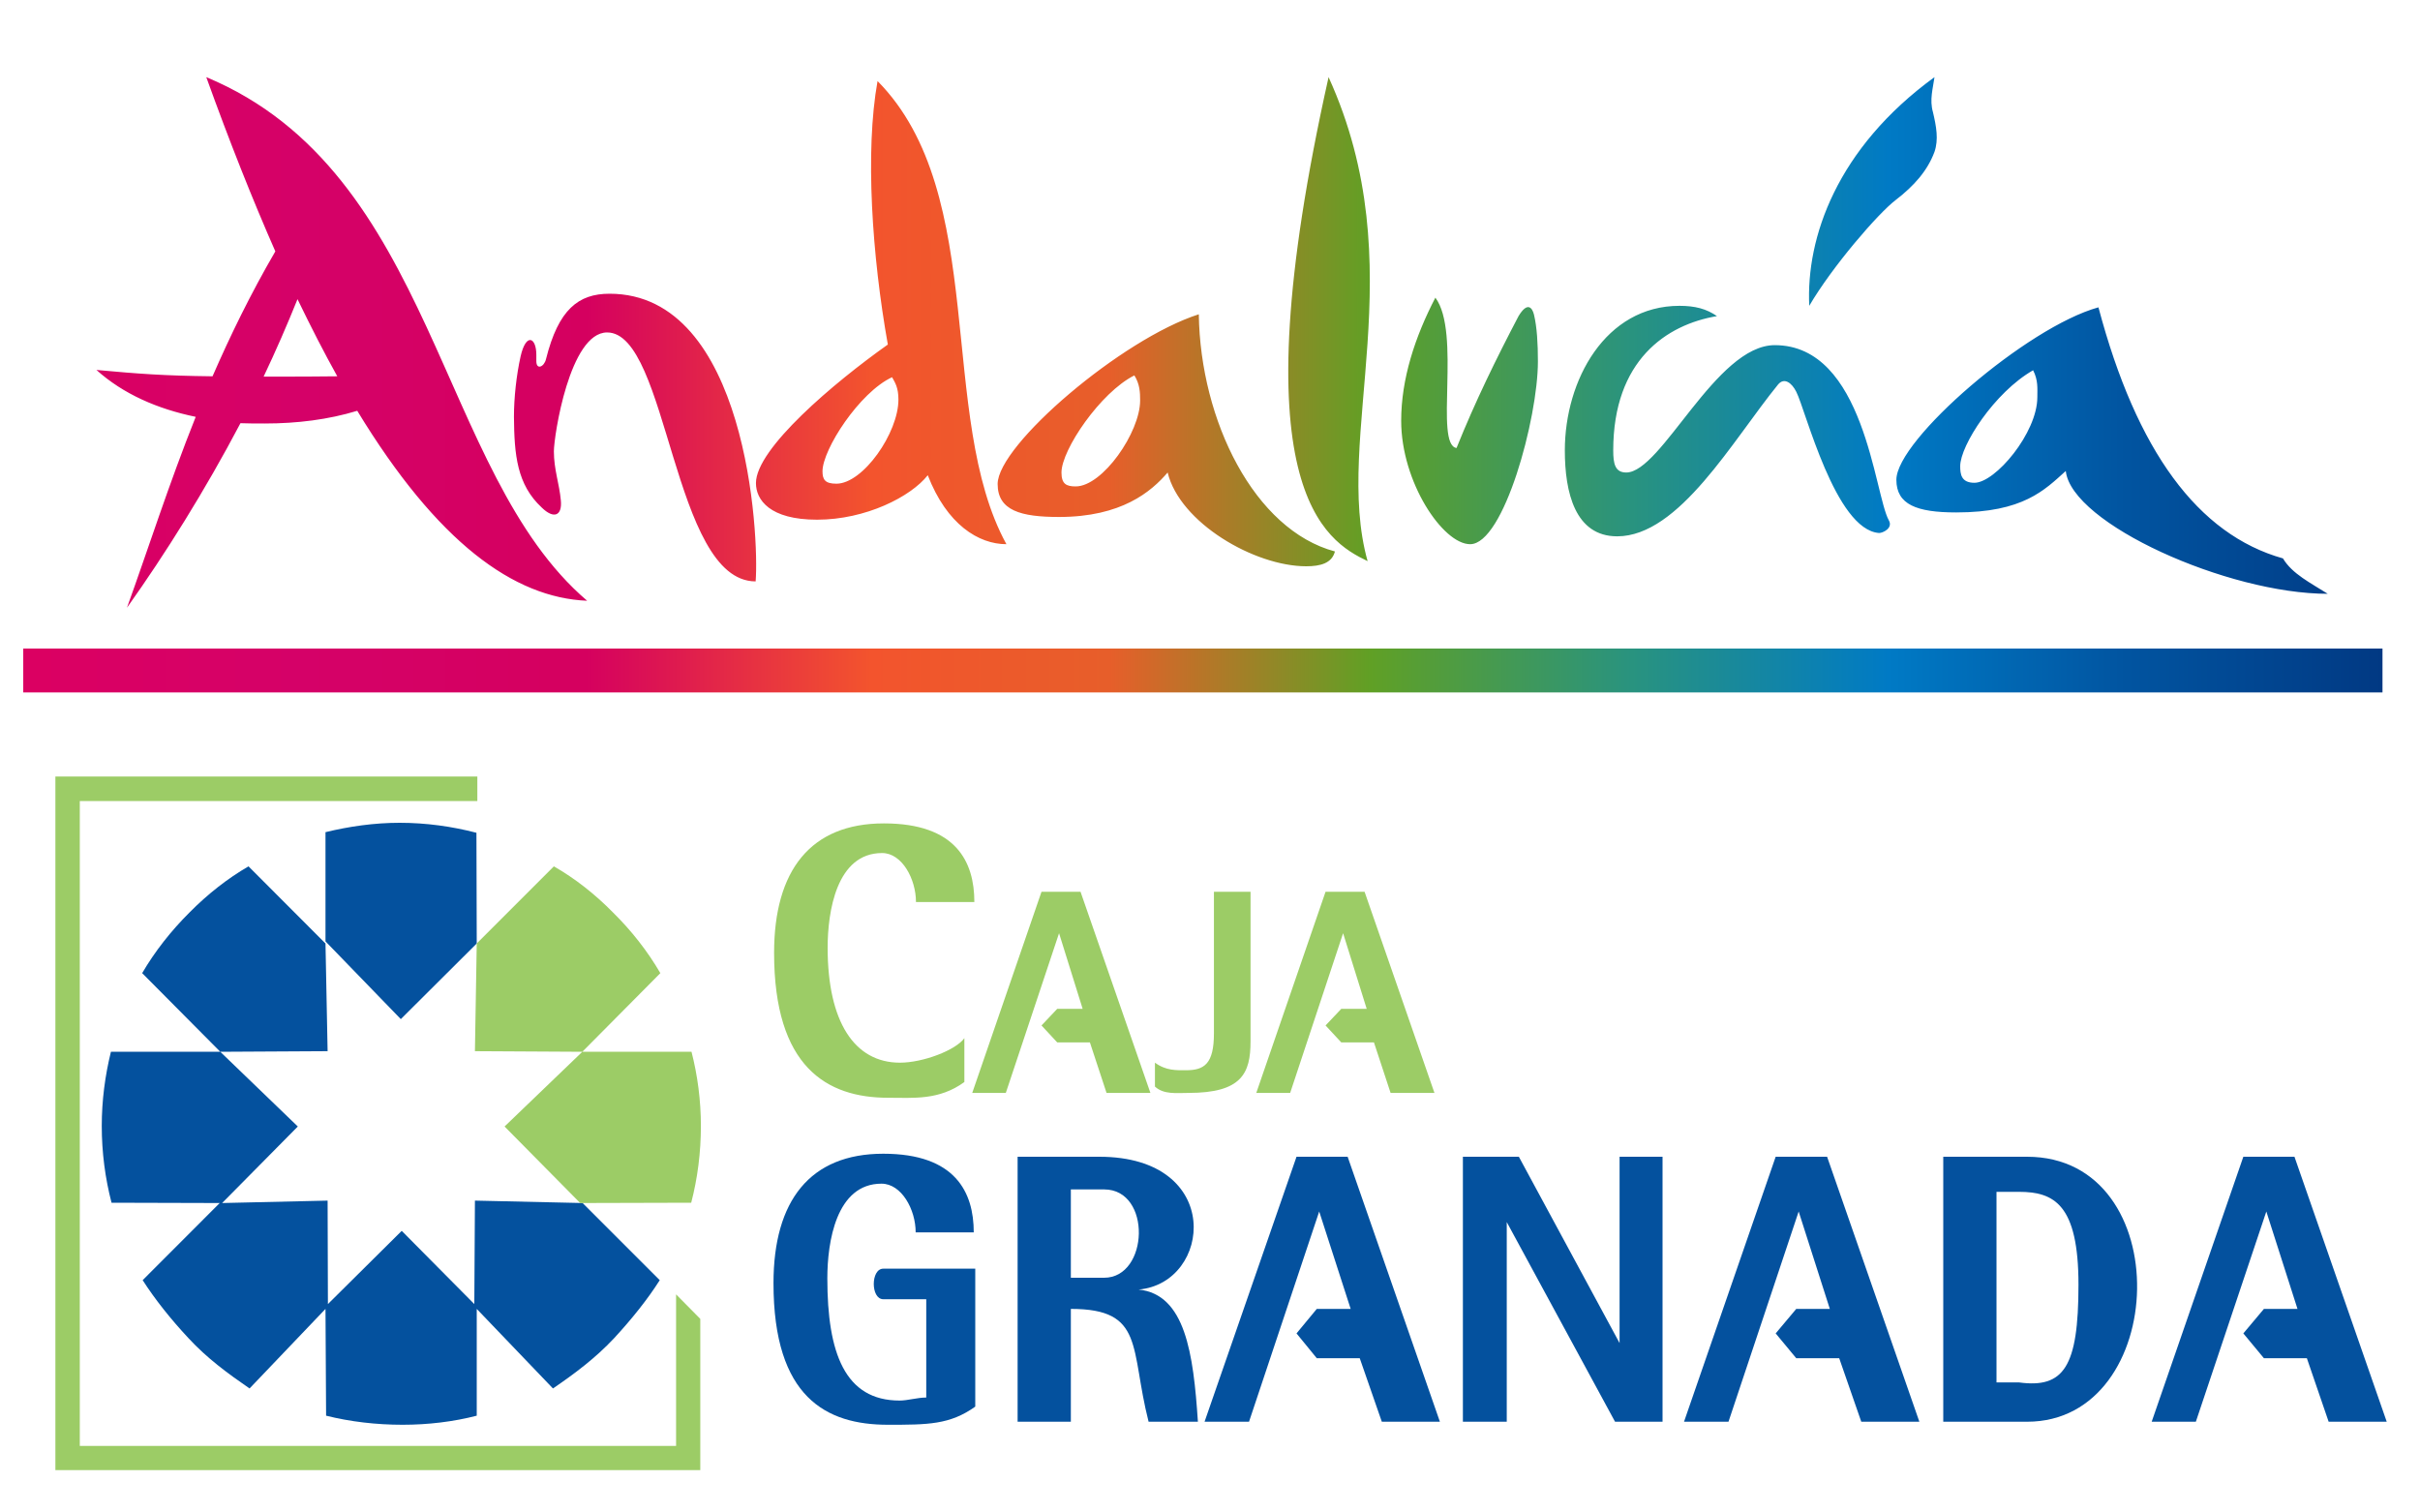<?xml version="1.0" encoding="UTF-8" standalone="no"?>
<!-- Created with Inkscape (http://www.inkscape.org/) -->

<svg
   xmlns:dc="http://purl.org/dc/elements/1.1/"
   xmlns:cc="http://creativecommons.org/ns#"
   xmlns:rdf="http://www.w3.org/1999/02/22-rdf-syntax-ns#"
   xmlns:svg="http://www.w3.org/2000/svg"
   xmlns="http://www.w3.org/2000/svg"
   xmlns:xlink="http://www.w3.org/1999/xlink"
   version="1.1"
   width="800"
   height="500"
   id="svg2">
  <defs
     id="defs4">
    <linearGradient
       id="linearGradient4048">
      <stop
         id="stop4050"
         style="stop-color:#db0062;stop-opacity:1"
         offset="0" />
      <stop
         id="stop4070"
         style="stop-color:#d50168;stop-opacity:1"
         offset="0.117" />
      <stop
         id="stop4068"
         style="stop-color:#d5005f;stop-opacity:1"
         offset="0.237" />
      <stop
         id="stop4066"
         style="stop-color:#f3542d;stop-opacity:1"
         offset="0.358" />
      <stop
         id="stop4064"
         style="stop-color:#e75e2a;stop-opacity:1"
         offset="0.459" />
      <stop
         id="stop4062"
         style="stop-color:#60a025;stop-opacity:1"
         offset="0.57" />
      <stop
         id="stop4060"
         style="stop-color:#29937f;stop-opacity:1"
         offset="0.681" />
      <stop
         id="stop4058"
         style="stop-color:#007ac5;stop-opacity:1"
         offset="0.79" />
      <stop
         id="stop4056"
         style="stop-color:#0154a0;stop-opacity:1"
         offset="0.891" />
      <stop
         id="stop4052"
         style="stop-color:#013983;stop-opacity:1"
         offset="1" />
    </linearGradient>
    <linearGradient
       x1="42.98"
       y1="318"
       x2="525.3"
       y2="318"
       id="linearGradient4054"
       xlink:href="#linearGradient4048"
       gradientUnits="userSpaceOnUse"
       gradientTransform="matrix(1.614,0,0,1.614,-60.05,257.5)" />
  </defs>
  <g
     transform="translate(0,-552)"
     id="layer1">
    <path
       d="m 68.19,577.5 c 7.71,21.4 15.31,40.5 22.83,57.6 -8.16,14 -14.92,27.9 -20.76,41.3 -16.27,-0.2 -24.13,-0.8 -38.38,-2.1 8.91,8 20.24,12.9 32.82,15.5 -8.87,22.2 -15.65,43.5 -22.73,63.1 12.68,-17.8 25.83,-38.8 37.52,-61 2.59,0.1 5.21,0.1 7.85,0.1 l 0.17,0 c 10.73,0 21.09,-1.3 30.59,-4.2 26.5,43.6 51.8,61.8 76,62.8 -49.7,-42.4 -50,-141.5 -125.91,-173.1 z m 371.01,0 c -30.5,136.3 -1,153.3 12.9,160 -11.6,-41.4 15.8,-96.9 -12.9,-160 z m 200.3,0 c -32.3,23.5 -42.5,53.1 -41.4,75.6 7.6,-13 22.8,-30.6 28.6,-35 6.1,-4.7 10.5,-9.7 12.8,-15.9 1.4,-4.1 0.6,-8.4 -0.5,-13.1 -1.2,-4.1 0,-7.9 0.5,-11.6 z m -349.4,1.3 c -4.2,23.2 -1.8,58 3.4,87.1 -17.8,12.6 -43.6,34.4 -43.6,45.8 0,5.5 4.5,12.1 20.2,12.1 16.1,0 31,-7.6 36.6,-14.7 6.3,16.3 16.8,22.8 26,22.8 -23.1,-42.1 -5.6,-115.7 -42.6,-153.1 z m -88.6,70.3 c -10.3,0 -16.9,5.2 -21,21.6 -0.6,2.6 -3.2,3.7 -3.2,0.7 l 0,-2.1 c 0,-5.8 -3.4,-7.4 -5.2,0.5 -1.4,6.3 -2.2,13.7 -2.2,20 0.1,12.6 1,22.4 9.2,30 4,3.9 6.8,2.7 6.3,-2.4 -0.5,-5.5 -2.3,-10.2 -2.3,-16.2 0,-5 5.2,-39.3 17.6,-39.3 20.3,0 21.6,82.3 49.1,82.3 1.2,-15.2 -2.9,-95.1 -48.3,-95.1 z m 273,1.3 c -6.7,12.9 -11.3,26.8 -11.3,40.7 0,20.3 13.8,40.8 22.8,40.8 11.1,0 22.4,-41.6 22.4,-60.4 0,-5.9 -0.3,-11.3 -1.3,-15.5 -0.6,-2.4 -2.2,-4.3 -5.1,0.5 -7.4,14.1 -14.4,28.4 -20.5,43.6 -7.4,-1.1 1.6,-38.2 -7,-49.7 z m -376.15,0.5 c 4.45,9.2 8.75,17.6 13.15,25.5 -6.3,0.1 -13.78,0.1 -23.99,0.1 l -0.17,0 -0.19,0 c 4.03,-8.5 7.78,-17.1 11.2,-25.6 z m 456.85,2.2 c -24.5,0 -37.9,24.6 -37.9,47.8 0,13.9 3.4,28.4 17.3,28.4 20.5,0 38.2,-31.8 53.2,-50.2 2,-2.4 4.5,-0.6 6,2.4 3.1,6 12.9,45.7 27.4,46.7 1.2,0 4.7,-1.6 3.2,-4.2 -4.8,-8.6 -8,-57.9 -37.7,-57.9 -19.5,0 -37.4,42.1 -49.1,42.1 -3.7,0 -4.3,-2.9 -4.3,-7.3 0,-29.8 17.6,-41.6 34.3,-44.4 -3.5,-2.4 -7.2,-3.4 -12.4,-3.4 z m 138.5,0.5 c -23.6,6.5 -66.8,43.8 -66.8,57 0,8.2 6.7,10.8 19.8,10.8 22.1,0 29.2,-7.4 36.2,-13.7 1.9,17.4 53.5,40.6 86.6,40.6 -5.5,-3.5 -11.8,-6.6 -14.8,-11.7 -28.1,-7.9 -48.4,-35.5 -61,-83 z m -297.4,2.3 c -25.4,8.1 -66.5,43.2 -66.5,56.1 0,8.8 7.7,10.9 20.3,10.9 20.7,0 30.5,-8.4 35.9,-14.7 4,16.6 28.7,31 45.8,31 4.7,0 8.5,-1 9.5,-4.9 -26.6,-7.1 -44.5,-43.2 -45,-78.4 z m 275.8,18.5 c 1.7,3.3 1.4,6 1.4,8.9 0,11.8 -13.9,28.3 -20.8,28.3 -4.4,0 -4.7,-2.9 -4.7,-5.5 0,-6.8 11.3,-24.4 24.1,-31.7 z M 375,676.1 c 1.8,2.9 1.9,5.6 1.9,8.3 0,10.5 -12.4,28.4 -21.3,28.4 -3.1,0 -4.7,-0.8 -4.7,-4.6 0,-7.5 12.9,-26.5 24.1,-32.1 z m -80.1,0.6 c 1,1.8 2.1,3.4 2.1,7.4 0,11 -11.7,27.8 -20.5,27.8 -3.7,0 -4.6,-1.3 -4.6,-4.1 0,-7.2 12.2,-26.1 23,-31.1 z m -287.216,89.7 0,14.5 779.916,0 0,-14.5 -779.916,0 z"
       id="path2996"
       style="fill:url(#linearGradient4054);fill-opacity:1;stroke:none" />
    <path
       d="m 18.31,808.7 0,4 0,220.3 0,5 4.04,0 205.15,0 4,0 0,-5 0,-45 -8,-8.1 0,50.1 -197.12,0 0,-213.2 131.42,0 0,-8.1 -135.45,0 z"
       id="rect3822"
       style="font-size:medium;font-style:normal;font-variant:normal;font-weight:normal;font-stretch:normal;text-indent:0;text-align:start;text-decoration:none;line-height:normal;letter-spacing:normal;word-spacing:normal;text-transform:none;direction:ltr;block-progression:tb;writing-mode:lr-tb;text-anchor:start;baseline-shift:baseline;color:#000000;fill:#9ccc66;fill-opacity:1;stroke:none;stroke-width:5;marker:none;visibility:visible;display:inline;overflow:visible;enable-background:accumulate;font-family:Sans;-inkscape-font-specification:Sans" />
    <path
       d="m 292.2,824.2 c -24.2,0 -36.3,15.5 -36.3,42.8 0,37.7 17.4,47.9 37.7,47.9 8.4,0 16.8,0.9 25.2,-5.2 l 0,-14.5 c -2.9,4 -13.7,8.1 -21.3,8.1 -15.1,0 -23.9,-13.6 -23.9,-38 0,-11.9 2.9,-31.3 18,-31.3 6.6,0 11.2,8.6 11.2,16.2 l 19.3,0 c 0,-13.3 -6,-26 -29.9,-26 z m 52.1,22.6 -22.9,66.5 11.1,0 17.6,-52.8 7.8,25 -8.4,0 -5.2,5.5 5.2,5.6 10.8,0 5.5,16.7 14.5,0 -23.1,-66.5 -12.9,0 z m 57,0 0,46.8 c 0,10.1 -3.2,12.2 -9.2,12.2 -3.2,0 -6.6,0.2 -10.3,-2.5 l 0,7.9 c 2.9,2.7 7.2,2.1 11.1,2.1 17.6,0 20.5,-6.5 20.5,-17 l 0,-49.5 -12.1,0 z m 36.9,0 -22.9,66.5 11.2,0 17.5,-52.8 7.8,25 -8.4,0 -5.2,5.5 5.2,5.6 10.8,0 5.5,16.7 14.5,0 -23.1,-66.5 -12.9,0 z"
       id="path3833"
       style="fill:#9ccc66;fill-opacity:1;stroke:none" />
    <path
       d="m 571.4,1022 23.2,-69.5 10.3,32.2 -11.1,0 -6.8,8.1 6.8,8.2 14.2,0 7.3,21 19.2,0 -30.5,-87.6 -17,0 -30.3,87.6 z"
       id="path3835-6"
       style="fill:#04519e;fill-opacity:1;stroke:none" />
    <path
       d="m 725.9,1022 23.3,-69.5 10.3,32.2 -11.1,0 -6.8,8.1 6.8,8.2 14.2,0 7.2,21 19.2,0 -30.5,-87.6 -16.9,0 -30.3,87.6 z"
       id="path3835-6-6"
       style="fill:#04519e;fill-opacity:1;stroke:none" />
    <path
       d="m 412.9,1022 23.2,-69.5 10.4,32.2 -11.2,0 -6.7,8.1 6.7,8.2 14.2,0 7.3,21 19.2,0 -30.5,-87.6 -16.9,0 -30.4,87.6 z"
       id="path3835-6-3"
       style="fill:#04519e;fill-opacity:1;stroke:none" />
    <path
       d="m 321.9,959.4 -19.2,0 c 0,-7.6 -4.7,-16.1 -11.3,-16.1 -15,0 -17.9,19.3 -17.9,31.3 0,24.7 5.8,40.4 23.9,40.4 2.7,0 5.8,-1 8.8,-1 l 0,-32.5 -14.2,0 c -4.2,0 -4.2,-10.1 0,-10.1 l 30.4,0 0,45.6 c -8.4,6 -15.7,6 -28.9,6 -20.3,0 -37.8,-9 -37.8,-46.8 0,-27.3 12.1,-42.8 36.3,-42.8 23.9,0 29.9,12.8 29.9,26 z"
       id="path3833-9"
       style="fill:#04519e;fill-opacity:1;stroke:none" />
    <path
       d="m 336.4,934.4 0,87.6 17.6,0 0,-37.3 c 24.5,0 19.5,13 25.7,37.3 l 16.3,0 c -1.5,-22.7 -4.2,-42.1 -19.6,-43.7 24.2,-2.1 28.4,-43.9 -13,-43.9 z m 17.6,10.8 11,0 c 15.8,0 14.8,29.2 0,29.2 l -11,0 z"
       id="path3907"
       style="fill:#04519e;fill-opacity:1;stroke:none" />
    <path
       d="m 483.6,1022 0,-87.6 18.5,0 33.3,61.6 0,-61.6 14.2,0 0,87.6 -15.7,0 -35.8,-66 0,66 z"
       id="path3912"
       style="fill:#04519e;fill-opacity:1;stroke:none" />
    <path
       d="m 642.4,934.4 0,87.6 27.7,0 c 47.1,0 49.9,-87.6 0,-87.6 z m 17.6,11.6 7.4,0 c 11.6,0 19.7,4.1 19.7,30.7 0,27.3 -4.9,34.3 -19.7,32.3 l -7.4,0 z"
       id="path3914"
       style="fill:#04519e;fill-opacity:1;stroke:none" />
    <path
       d="m 132.1,824 c -8.4,0 -16.7,1.2 -24.5,3.1 l 0,36.1 24.9,25.7 25.1,-25 -0.1,-36.6 c -8.1,-2.1 -16.6,-3.3 -25.4,-3.3 z m -49.95,14.4 c -6.92,4 -13.52,9.2 -19.46,15.2 -6.13,6.1 -11.49,12.9 -15.69,20.1 l 25.82,26 35.48,-0.2 -0.7,-35.6 -25.45,-25.5 z m -9.33,61.3 -36.15,0 c -1.93,7.8 -3.03,16.1 -3.03,24.5 0,8.8 1.13,17.3 3.23,25.4 l 35.76,0.1 -25.47,25.5 c 4.04,6.3 9.2,12.8 15.17,19.2 6.1,6.6 12.91,11.6 20.17,16.6 l 25.1,-26.3 0.2,35.3 c 8,2 16.6,3 25.3,3 8.4,0 16.8,-1 24.5,-3 l 0,-35.3 25.2,26.3 c 7.3,-5 14,-10 20.2,-16.6 5.9,-6.4 11.1,-12.9 15.1,-19.2 l -25.5,-25.5 -35.6,-0.8 -0.2,34.2 -24,-24.2 -24.4,24.2 -0.1,-34.2 -34.87,0.8 25.02,-25.3 -25.63,-24.7 z"
       id="path3919"
       style="fill:#04519e;fill-opacity:1;stroke:none" />
    <path
       d="m 183.1,838.4 -25.5,25.5 -0.6,35.6 35.5,0.2 25.8,-26 c -4.2,-7.2 -9.5,-14 -15.7,-20.1 -5.9,-6 -12.5,-11.2 -19.5,-15.2 z m 9.4,61.3 -25.7,24.7 25,25.3 36.7,-0.1 c 2.1,-8.1 3.2,-16.6 3.2,-25.4 0,-8.4 -1.1,-16.7 -3.1,-24.5 l -36.1,0 z"
       id="path4042"
       style="fill:#9ccc66;fill-opacity:1;stroke:none" />
  </g>
</svg>
